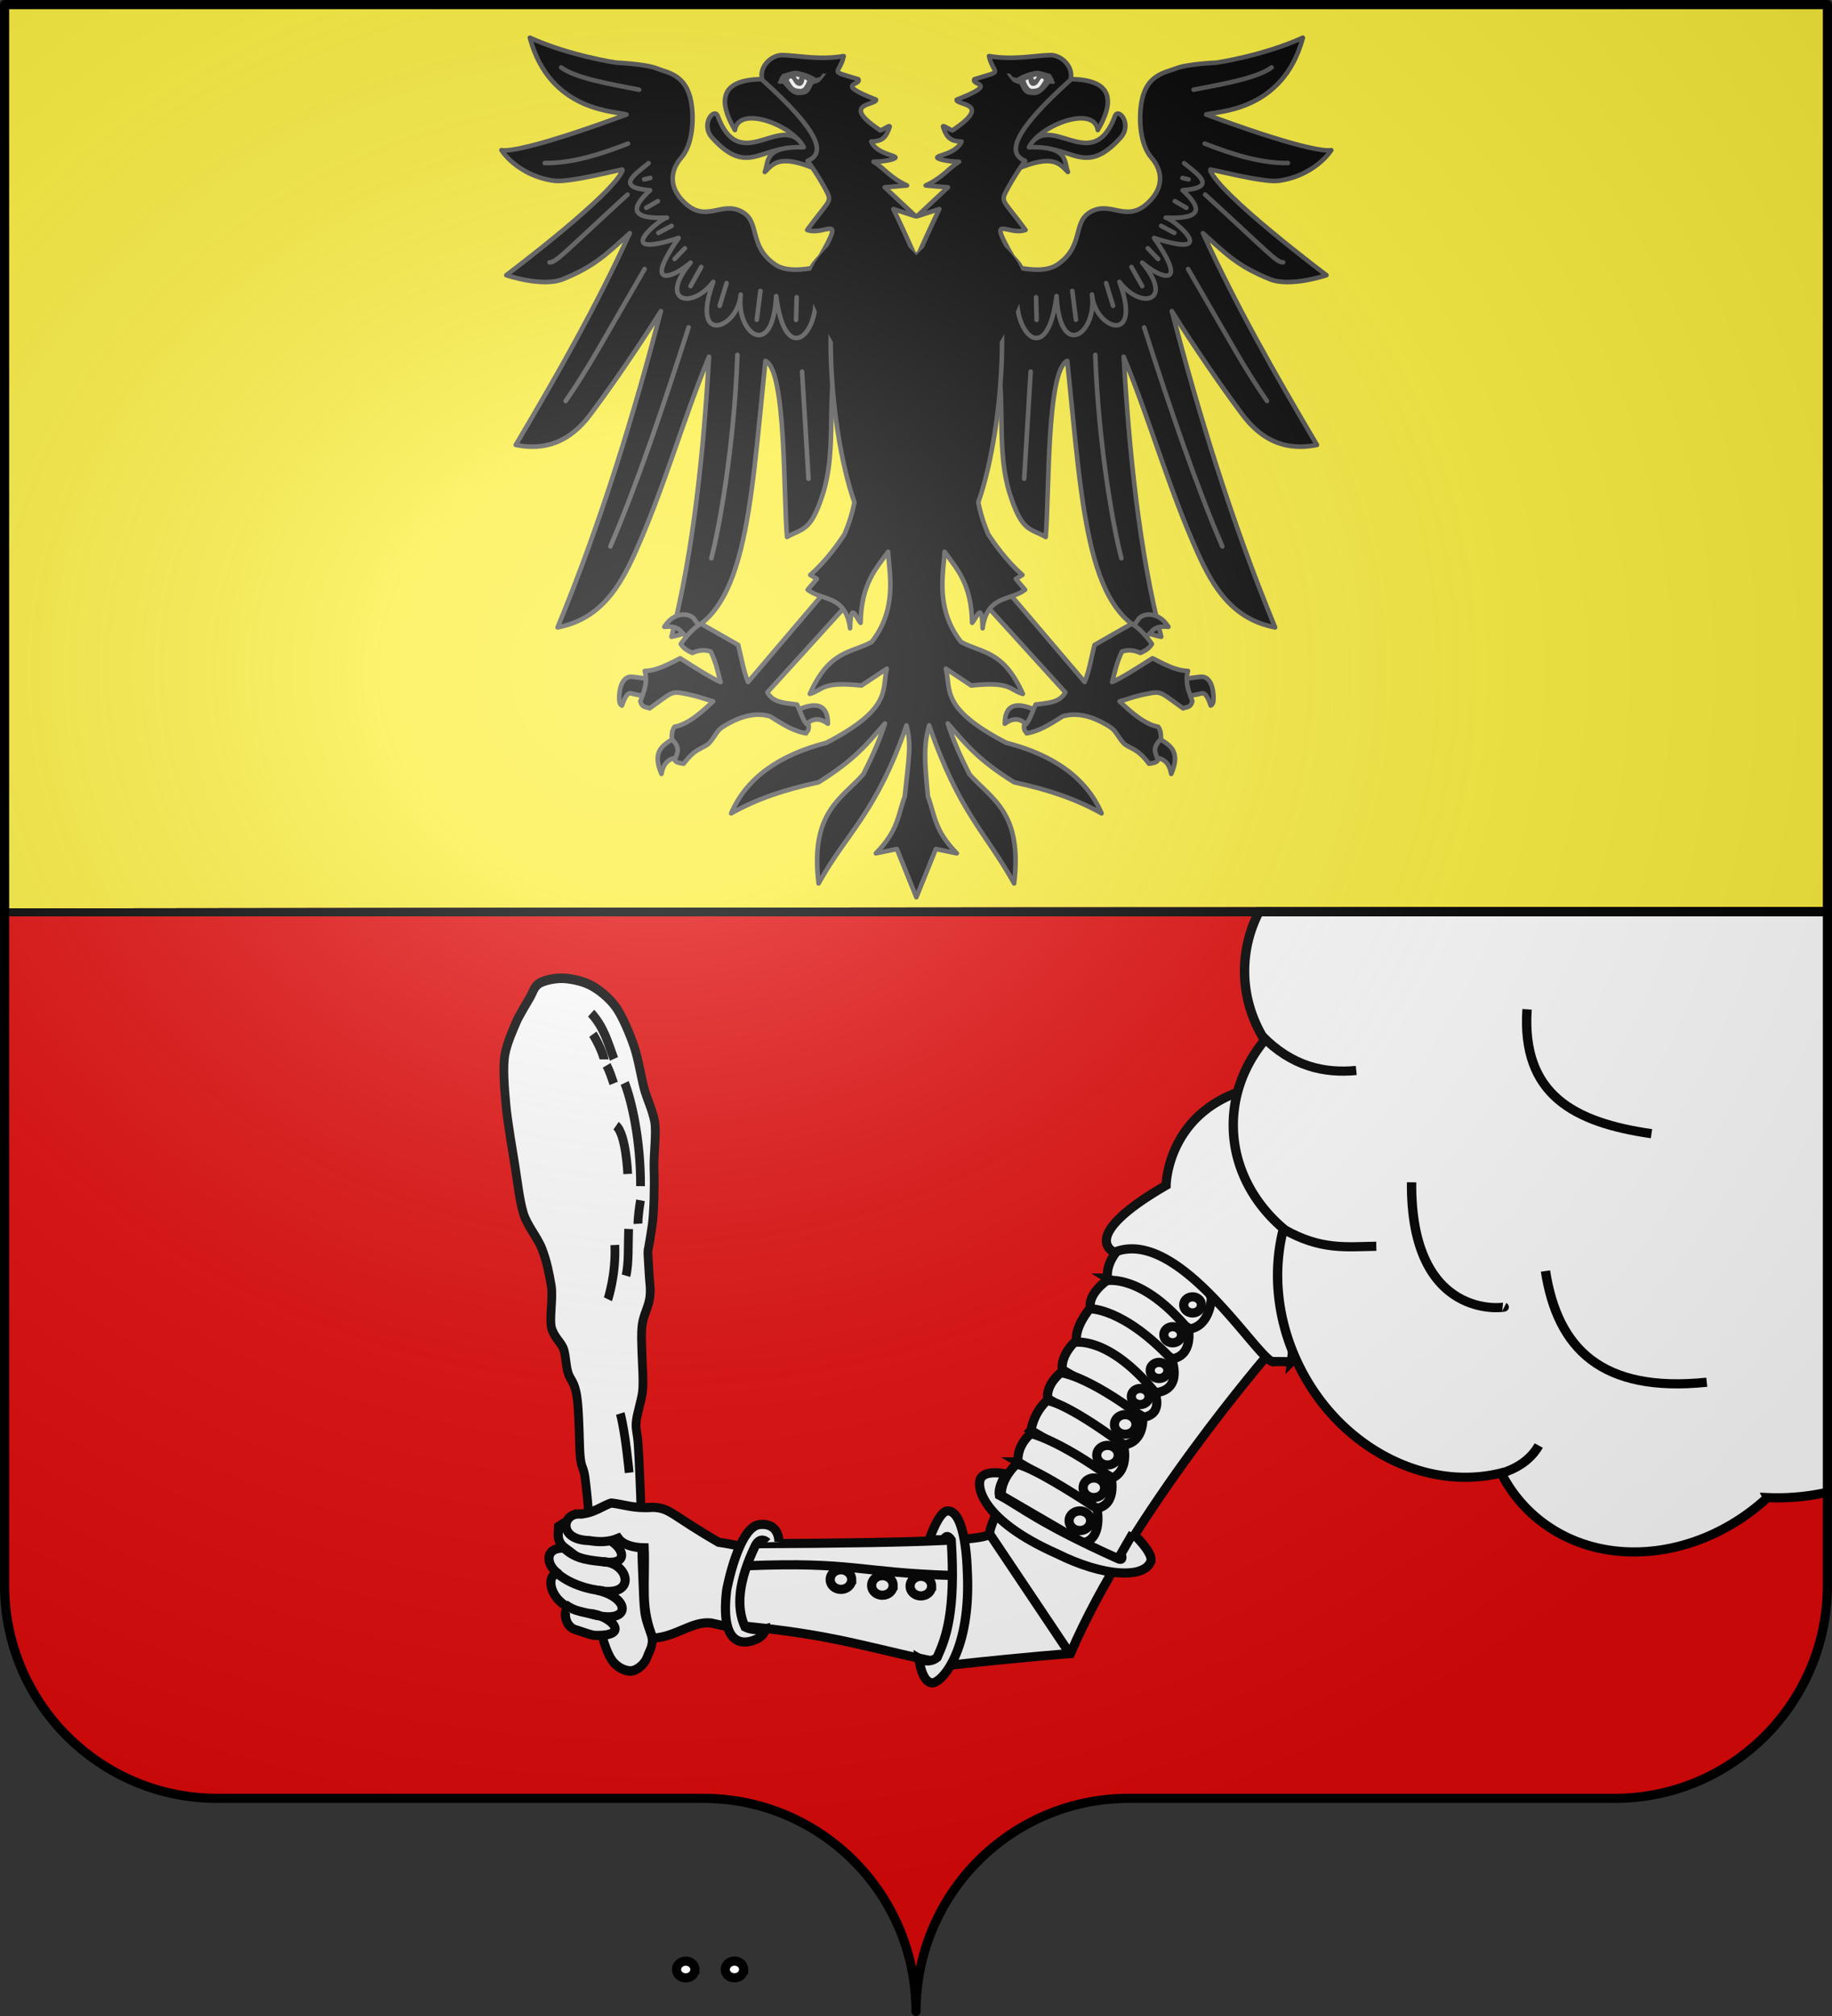 <svg xmlns="http://www.w3.org/2000/svg" xmlns:xlink="http://www.w3.org/1999/xlink" width="600" height="660" version="1.0"><rect width="100%" height="100%" fill="#333333" stroke="none"/><defs><radialGradient xlink:href="#a" id="d" cx="285.186" cy="200.448" r="300" fx="285.186" fy="200.448" gradientTransform="matrix(1.551 0 0 1.35 -227.894 -51.264)" gradientUnits="userSpaceOnUse"/><linearGradient id="a"><stop offset="0" style="stop-color:#fff;stop-opacity:.314"/><stop offset=".19" style="stop-color:#fff;stop-opacity:.251"/><stop offset=".6" style="stop-color:#6b6b6b;stop-opacity:.125"/><stop offset="1" style="stop-color:#000;stop-opacity:.125"/></linearGradient></defs><g style="display:inline"><path d="M300 658.5c0-38.505 31.203-69.754 69.65-69.754h159.2c38.447 0 69.65-31.25 69.65-69.754V1.5H1.5v517.492c0 38.504 31.203 69.754 69.65 69.754h159.2c38.447 0 69.65 31.25 69.65 69.753" style="fill:#e20909;fill-opacity:1;fill-rule:nonzero;stroke:none"/><path d="M1.5 1.5v295.906l177.406-.219c97.58-.11 231.904-.187 298.5-.187H598.5V1.5z" style="fill:#fcef3c;fill-opacity:1;fill-rule:nonzero;stroke:none"/><path d="M540.86 297.829c10.388-.01 27.364-.01 37.725 0 10.36.01 1.861.019-18.888.019-20.748 0-29.225-.01-18.837-.02" style="fill:#000;fill-opacity:1;fill-rule:evenodd;stroke:none"/><path d="M1.5 298.7v-1.3l177.417-.2c97.579-.11 231.904-.2 298.5-.2H598.5v3H1.5z" style="fill:#000;fill-opacity:1;fill-rule:evenodd;stroke:none"/><path d="M1.5 298.7v-1.3l177.417-.2c97.579-.11 231.904-.2 298.5-.2H598.5v3H1.5z" style="fill:#000;fill-opacity:1;fill-rule:evenodd;stroke:none"/></g><g style="display:inline"><g style="stroke:#000;stroke-width:3;stroke-miterlimit:4;stroke-opacity:1;stroke-dasharray:none"><g style="fill:#fff;stroke:#000;stroke-width:4.235;stroke-miterlimit:4;stroke-opacity:1;stroke-dasharray:none"><path d="M419.688 278.121c-1.523-5.75-2.103-14.419-2.902-21.116-.8-6.697-2.525-19.476-2.857-26.786s-.701-16.903.714-22.5c1.415-5.596 5.417-12.262 6.428-14.285 1.012-2.024 5.834-8.512 7.143-10.358 1.31-1.845 1.929-3.886 3.929-5.357 2-1.47 7.225-2.258 11.071-2.143s9.954 1.516 13.929 3.572 8.588 5.754 11.786 10c3.197 4.246 6.458 12.706 8.214 18.214s2.79 14.163 3.884 18.929 3.528 9.707 4.286 14.866-1.342 14.688-1.43 21.34c-.086 6.65-1.068 18.985-2.187 24.24-1.118 5.256-2.472 10.715-2.723 11.384-.125.335-.016 4.882.008 10.03.025 5.147.509 6.268-.186 10.372s-3.502 7.764-4.33 11.83c-.829 4.067-.714 7.64-.849 12.143s.184 13.6-.714 17.902-3.129 9.227-3.705 12.768c-.577 3.54.314 4.464.402 10.625s-.01 19.997-.224 28.571-.842 21.336-.803 28.572c.038 7.235-.468 15.3.625 19.642 1.133 4.503 2.816 7.461 2.366 10.313s-1.705 4.074-2.991 6.83-5.427 5.603-8.393 5.268-5.63-1.898-7.679-4.196c-2.048-2.299-3.782-7.16-5.134-12.768-1.351-5.608-1.742-16.313-2.366-24.732-.623-8.42-.846-29.543-1.339-37.098-.493-7.556-.438-9.337-1.652-12.634s-.613-11.054-.58-15.983c.032-4.928.305-12.983-.67-17.589s-2.467-5.045-3.348-8.303-.627-8.277-1.696-10.893c-1.07-2.616-3.66-4.577-5-8.572-1.341-3.994 1.443-13.596.714-19.285-.73-5.69-1.614-11-3.572-16.429-1.957-5.43-6.647-10.633-8.17-16.384z" style="fill:#fff;fill-rule:evenodd;stroke:#000;stroke-width:4.235;stroke-linecap:butt;stroke-linejoin:miter;stroke-miterlimit:4;stroke-opacity:1;stroke-dasharray:none" transform="matrix(.676 -.041 .037 .74 -122.614 208.51)"/><g style="fill:#fff;stroke:#000;stroke-width:4.235;stroke-miterlimit:4;stroke-opacity:1;stroke-dasharray:none"><path d="M457.277 191.782c5.814 6.432 7.496 13.691 9.91 20.803M457.634 201.112c4.107 7.076 4.821 11.427 4.821 11.429M463.527 215.22c1.3 2.723 2.106 5.446 2.946 8.169M471.786 223.478c2.85 7.648 6.434 25.746 5.178 45.938M466.607 242.094c4.643 3.93 4.464 21.607 4.464 21.607M476.607 275.666c-1.786 7.517-1.786 10.268-1.786 10.268M470.179 287.987c-.69 7.027-.658 15.21-2.411 20.536M463.125 294.684c-.065 13.085-4.64 23.744-4.643 23.75M461.696 369.148c2.073 8.914 2.856 26.3 2.858 26.34" style="fill:#fff;fill-rule:evenodd;stroke:#000;stroke-width:4.235;stroke-linecap:butt;stroke-linejoin:miter;stroke-miterlimit:4;stroke-opacity:1;stroke-dasharray:none" transform="matrix(.676 -.041 .037 .74 -122.614 208.51)"/></g></g><g style="stroke:#000;stroke-width:3;stroke-miterlimit:4;stroke-opacity:1;stroke-dasharray:none"><path d="M258.329 496.073c-3.928.357-5.945.61-10.458 3.638.005 2.39-.964 4.781 2.216 7.166-6.88-.608-6.728 5.431-2.059 8.51-4.035-.87-4.15 7.394 3.658 11.158-2.3-.756-2.357 5.232 1.233 6.825 2.512.75 4.105 1.492 6.446 2.003 12.782.556 5.384-6.644-1.324-7.147 13.539 4.253 13.93-4.996 2.551-7.602 13.106 2.684 10.406-8.986 1.952-9.339 10.044 1.563 5.816-7.048-1.388-8.224l-3.923-2.102z" style="fill:#fff;fill-opacity:1;fill-rule:evenodd;stroke:#000;stroke-width:3;stroke-linecap:butt;stroke-linejoin:miter;stroke-miterlimit:4;stroke-opacity:1;stroke-dasharray:none;display:inline" transform="translate(-64.914)"/><path d="M250.063 507.198c3.855 3.428 8.075 3.578 13.335 4.21M247.283 514.934c3.81 3.486 10.338 5.551 15.364 5.92M249.936 525.24c3.587 2.566 5.77 2.318 10.53 3.615" style="fill:none;stroke:#000;stroke-width:3;stroke-linecap:butt;stroke-linejoin:miter;stroke-miterlimit:4;stroke-opacity:1;stroke-dasharray:none" transform="translate(-64.914)"/></g><path d="M254.419 495.66c-5.47.008-6.636 8.433 3.36 8.692 3.324.543 6.418.57 9.625-.761 1.573 2.187 4.91 3.074 8.487 3.145.19 4.83-.098 10.82.021 15.836.122 5.092 1.044 9.287 2.811 13.73 7.62-.361 12.902-5.694 19.119-4.954 24.432 5.26-2.475 1.705 24.12-1.482l15.55-20.778c-20.308.464-24.2-2.187-37.227-4.183-15.596-8.992-15.778-11.205-21.51-11.431-6.412.469-9.438-.94-13.615-1.413-2.323.553-6.197 3.7-10.741 3.598z" style="fill:#fff;fill-opacity:1;fill-rule:evenodd;stroke:#000;stroke-width:3;stroke-linecap:butt;stroke-linejoin:miter;stroke-miterlimit:4;stroke-opacity:1;stroke-dasharray:none;display:inline" transform="translate(-64.914)"/><g style="fill:#fff;stroke:#000;stroke-width:3.792;stroke-miterlimit:4;stroke-opacity:1;stroke-dasharray:none"><path d="M357.407 214.952c88.218-.306 99.03-1.884 101.8-3.898-1.225-9.19 57.504-102.846 63.323-128.882l52.629 53.95s-57.785 66.527-82.596 124.42c0 0-18.046 1.291-49.121 4.66-34.614-6.738-46.512-12.605-90.315-16.587z" style="fill:#fff;fill-opacity:1;fill-rule:evenodd;stroke:#000;stroke-width:3.792;stroke-linecap:butt;stroke-linejoin:miter;stroke-miterlimit:4;stroke-opacity:1;stroke-dasharray:none" transform="matrix(.791 -.001 .001 .791 -39.285 335.745)"/><path d="M367.031 214.35s-2.76-2.813-4.925 1.41c-7.129 14.753-7.953 25.546-4.284 33.601 3.79 1.95 8.446.783 8.446.783s-.059 2.682-3.95 4.384c-1.733.758-15.337 6.712-12.088-20.362 0 0 4.982-26.989 14.08-27.205 7.902-.584 7.609 7.205 7.609 7.205M434.134 213.4h5.667c.953-.53 1.484-2.835 3.446.077 1.88 29.833-2.221 40.54-5.89 48.596-3.574 2.924-7.527.476-7.527.476s.96 9.652 5.355 10.052c3.707.337 16.536-12.892 14.666-47.012 0 0-.49-24.377-8.107-24.142-3.692.116-7.61 11.953-7.61 11.953zM508.077 105.153l34.186 21.1c8.447-1.517 8.796-12.697 8.796-12.697-6.876-22.4-34.528-22.543-39.091-19.467 0 0-4.54 5-3.89 11.064z" style="fill:#fff;fill-opacity:1;fill-rule:evenodd;stroke:#000;stroke-width:3.792;stroke-linecap:butt;stroke-linejoin:miter;stroke-miterlimit:4;stroke-opacity:1;stroke-dasharray:none" transform="matrix(.791 -.001 .001 .791 -39.285 335.745)"/><g style="fill:#fff;stroke:#000;stroke-width:3.792;stroke-miterlimit:4;stroke-opacity:1;stroke-dasharray:none"><path d="m500.617 114.223 34.087 21.298c8.447-1.517 6.614-12.003 6.614-12.003-19.278-23.392-33.834-20.36-33.834-20.36s-7.517 5-6.867 11.065z" style="fill:#fff;fill-opacity:1;fill-rule:evenodd;stroke:#000;stroke-width:3.792;stroke-linecap:butt;stroke-linejoin:miter;stroke-miterlimit:4;stroke-opacity:1;stroke-dasharray:none" transform="matrix(.791 -.001 .001 .791 -39.045 338.177)"/><path d="M181.5 70.052a1.623 1.463 0 1 1-3.245 0 1.623 1.463 0 1 1 3.246 0z" style="fill:#fff;fill-opacity:1;stroke:#000;stroke-width:1.688;stroke-miterlimit:4;stroke-opacity:1;stroke-dasharray:none" transform="matrix(1.777 -.003 .003 1.777 64.208 312.999)"/></g><path d="m495.207 131.117 33.046 21.479c11.225-1.516 6.337-13.785 6.337-13.785-20.259-21.569-33.896-20.951-33.896-20.951s-6.137 7.192-5.487 13.257z" style="fill:#fff;fill-opacity:1;fill-rule:evenodd;stroke:#000;stroke-width:3.792;stroke-linecap:butt;stroke-linejoin:miter;stroke-miterlimit:4;stroke-opacity:1;stroke-dasharray:none" transform="matrix(.791 -.001 .001 .791 -39.285 335.745)"/><path d="M181.5 70.052a1.623 1.463 0 1 1-3.245 0 1.623 1.463 0 1 1 3.246 0z" style="fill:#fff;fill-opacity:1;stroke:#000;stroke-width:1.688;stroke-miterlimit:4;stroke-opacity:1;stroke-dasharray:none" transform="matrix(1.777 -.003 .003 1.777 59.747 324.679)"/><path d="M597.656 211.875c-.69.018-1.394.028-2.062.063-5.458.284-10.166 1.089-14.25 2.312-25.953 7.772-26.188 31.375-26.188 31.375-29.384 17.002-16.937 21.906-16.937 21.906 21.883-8.834 48.76 38.363 52.406 35.781l5.563.063a395 395 0 0 0 2.312-42.656v-31.406z" style="fill:#fff;fill-opacity:1;fill-rule:evenodd;stroke:#000;stroke-width:3;stroke-linecap:butt;stroke-linejoin:miter;stroke-miterlimit:4;stroke-opacity:1;stroke-dasharray:none" transform="matrix(1 0 0 1 -173.244 142.428)"/><path d="m489.314 143.042 33.79 19.71c8.446-1.516 4.331-10.613 4.331-10.613-19.277-23.392-33.14-20.36-33.14-20.36s-5.63 5.199-4.981 11.263z" style="fill:#fff;fill-opacity:1;fill-rule:evenodd;stroke:#000;stroke-width:3.792;stroke-linecap:butt;stroke-linejoin:miter;stroke-miterlimit:4;stroke-opacity:1;stroke-dasharray:none" transform="matrix(.791 -.001 .001 .791 -39.285 335.745)"/><path d="m483.25 154.955 31.797 19.251c8.448-1.516 7.549-11.38 7.549-11.38-23.72-17.878-33.905-18.521-33.905-18.521s-6.091 4.585-5.442 10.65z" style="fill:#fff;fill-opacity:1;fill-rule:evenodd;stroke:#000;stroke-width:3.792;stroke-linecap:butt;stroke-linejoin:miter;stroke-miterlimit:4;stroke-opacity:1;stroke-dasharray:none" transform="matrix(.791 -.001 .001 .791 -39.285 335.745)"/><path d="m476.318 168.168 33.79 19.71c7.221-3.507 4.484-13.677 4.484-13.677-24.79-18.338-31.607-18.369-31.607-18.369s-5.172 4.127-6.667 12.336z" style="fill:#fff;fill-opacity:1;fill-rule:evenodd;stroke:#000;stroke-width:3.792;stroke-linecap:butt;stroke-linejoin:miter;stroke-miterlimit:4;stroke-opacity:1;stroke-dasharray:none" transform="matrix(.791 -.001 .001 .791 -39.285 335.745)"/><path d="m470.892 181.19 32.717 19.25c8.448-1.516 5.864-12.604 5.864-12.604-22.187-16.04-33.14-18.369-33.14-18.369s-5.784 4.28-5.44 11.723z" style="fill:#fff;fill-opacity:1;fill-rule:evenodd;stroke:#000;stroke-width:3.792;stroke-linecap:butt;stroke-linejoin:miter;stroke-miterlimit:4;stroke-opacity:1;stroke-dasharray:none" transform="matrix(.791 -.001 .001 .791 -39.285 335.745)"/><path d="m463.972 195.026 33.79 19.71c8.447-1.516 5.863-14.136 5.863-14.136-29.692-19.564-33.446-18.37-33.446-18.37s-6.397 5.659-6.207 12.796z" style="fill:#fff;fill-opacity:1;fill-rule:evenodd;stroke:#000;stroke-width:3.792;stroke-linecap:butt;stroke-linejoin:miter;stroke-miterlimit:4;stroke-opacity:1;stroke-dasharray:none" transform="matrix(.791 -.001 .001 .791 -39.285 335.745)"/><path d="M181.5 70.052a1.623 1.463 0 1 1-3.245 0 1.623 1.463 0 1 1 3.246 0z" style="fill:#fff;fill-opacity:1;stroke:#000;stroke-width:1.386;stroke-miterlimit:4;stroke-opacity:1;stroke-dasharray:none" transform="matrix(2.165 -.003 .003 2.165 -31.392 335.908)"/><path d="M181.5 70.052a1.623 1.463 0 1 1-3.245 0 1.623 1.463 0 1 1 3.246 0z" style="fill:#fff;fill-opacity:1;stroke:#000;stroke-width:1.386;stroke-miterlimit:4;stroke-opacity:1;stroke-dasharray:none" transform="matrix(2.165 -.003 .003 2.165 -26.925 325.238)"/><path d="M181.5 70.052a1.623 1.463 0 1 1-3.245 0 1.623 1.463 0 1 1 3.246 0z" style="fill:#fff;fill-opacity:1;stroke:#000;stroke-width:1.386;stroke-miterlimit:4;stroke-opacity:1;stroke-dasharray:none" transform="matrix(2.165 -.003 .003 2.165 -21.124 315.173)"/><path d="M181.5 70.052a1.623 1.463 0 1 1-3.245 0 1.623 1.463 0 1 1 3.246 0z" style="fill:#fff;fill-opacity:1;stroke:#000;stroke-width:1.688;stroke-miterlimit:4;stroke-opacity:1;stroke-dasharray:none" transform="matrix(1.777 -.003 .003 1.777 53.569 333.224)"/><path d="M181.5 70.052a1.623 1.463 0 1 1-3.245 0 1.623 1.463 0 1 1 3.246 0z" style="fill:#fff;fill-opacity:1;stroke:#000;stroke-width:1.386;stroke-miterlimit:4;stroke-opacity:1;stroke-dasharray:none" transform="matrix(2.165 -.003 .003 2.165 -35.98 346.698)"/><path d="M181.5 70.052a1.623 1.463 0 1 1-3.245 0 1.623 1.463 0 1 1 3.246 0z" style="fill:#fff;fill-opacity:1;stroke:#000;stroke-width:1.386;stroke-miterlimit:4;stroke-opacity:1;stroke-dasharray:none" transform="matrix(2.165 -.003 .003 2.165 -88.05 368.1)"/><path d="M181.5 70.052a1.623 1.463 0 1 1-3.245 0 1.623 1.463 0 1 1 3.246 0z" style="fill:#fff;fill-opacity:1;stroke:#000;stroke-width:1.386;stroke-miterlimit:4;stroke-opacity:1;stroke-dasharray:none" transform="matrix(2.165 -.003 .003 2.165 -100.653 367.877)"/><path d="M181.5 70.052a1.623 1.463 0 1 1-3.245 0 1.623 1.463 0 1 1 3.246 0z" style="fill:#fff;fill-opacity:1;stroke:#000;stroke-width:1.386;stroke-miterlimit:4;stroke-opacity:1;stroke-dasharray:none" transform="matrix(2.165 -.003 .003 2.165 -114.226 365.959)"/><path d="M181.5 70.052a1.623 1.463 0 1 1-3.245 0 1.623 1.463 0 1 1 3.246 0z" style="fill:#fff;fill-opacity:1;stroke:#000;stroke-width:1.626;stroke-miterlimit:4;stroke-opacity:1;stroke-dasharray:none" transform="rotate(-.113 261660.068 46692.496)scale(1.845)"/><path d="M181.5 70.052a1.623 1.463 0 1 1-3.245 0 1.623 1.463 0 1 1 3.246 0z" style="fill:#fff;fill-opacity:1;stroke:#000;stroke-width:1.626;stroke-miterlimit:4;stroke-opacity:1;stroke-dasharray:none" transform="rotate(-.113 261661.52 54788.224)scale(1.845)"/><path d="M358.49 224.05c44.185-1.733 45.918 2.815 85.122 4.115" style="fill:#fff;fill-opacity:1;fill-rule:evenodd;stroke:#000;stroke-width:3.792;stroke-linecap:butt;stroke-linejoin:miter;stroke-miterlimit:4;stroke-opacity:1;stroke-dasharray:none" transform="matrix(.791 -.001 .001 .791 -39.285 335.745)"/><path d="m459.207 211.054 33.14 49.6" style="fill:#fff;fill-rule:evenodd;stroke:#000;stroke-width:3.792;stroke-linecap:butt;stroke-linejoin:miter;stroke-miterlimit:4;stroke-opacity:1;stroke-dasharray:none" transform="matrix(.791 -.001 .001 .791 -39.285 335.745)"/><path d="m518.45 210.81-4.924 8.498s1.455 3.196-1.216 1.991c-32.756-14.764-40.208-21.619-49.117-26.34-.644-3.808 2.902-8.744 2.902-8.744s-8.595-2.043-10.647 1.864c-1.73 3.295.238 17.166 31.45 31.076 19.604 9.802 36.266 10.43 38.966 3.304 1.307-3.455-7.415-11.65-7.415-11.65z" style="fill:#fff;fill-opacity:1;fill-rule:evenodd;stroke:#000;stroke-width:3.792;stroke-linecap:butt;stroke-linejoin:miter;stroke-miterlimit:4;stroke-opacity:1;stroke-dasharray:none" transform="matrix(.791 -.001 .001 .791 -39.285 335.745)"/><path d="M181.5 70.052a1.623 1.463 0 1 1-3.245 0 1.623 1.463 0 1 1 3.246 0z" style="fill:#fff;fill-opacity:1;stroke:#000;stroke-width:1.688;stroke-miterlimit:4;stroke-opacity:1;stroke-dasharray:none" transform="matrix(1.777 -.003 .003 1.777 70.723 303.224)"/></g></g><path d="m597.313 487.844-.094-70.25c-.041-36.27-.062-78.536-.094-119.594h-182.75c-2.973 5.92-4.625 12.496-4.625 19.406 0 8.206 2.333 15.898 6.438 22.625-6.324 7.798-10.063 17.406-10.063 27.781 0 13.329 6.193 25.344 16.094 33.938-3.456 13.585-2.265 29.143 4.469 43.781 12.677 27.559 40.602 42.436 65.28 36.188 2.8 5.66 6.702 10.765 11.72 14.969 20.351 17.05 51.872 13.596 73.625-6.907a71.1 71.1 0 0 0 20-1.937z" style="fill:#fff;fill-opacity:1;fill-rule:evenodd;stroke:#000;stroke-width:3;stroke-miterlimit:4;stroke-opacity:1;stroke-dasharray:none" transform="matrix(1.022 0 0 1 -11.153 .5)"/><path d="M415.208 338.499c9.718 10.2 20.077 12.45 30.335 11.455M422.372 401.983c11.82 6.836 19.852 5.681 29.593 5.515M491.934 481.861c5.785-1.843 9.7-4.871 12.092-9.122M463.265 386.561c-.377 45.755 30.11 41.008 29.723 40.817M506.171 415.61c3.88 25.427 17.99 39.952 51.698 36.407M500.273 329.923c-1.805 27.956 15.058 37.076 39.881 40.729" style="fill:none;stroke:#000;stroke-width:3;stroke-linecap:butt;stroke-linejoin:miter;stroke-miterlimit:4;stroke-opacity:1;stroke-dasharray:none" transform="matrix(1.022 0 0 1 -11.153 .5)"/><g transform="matrix(.477 0 0 .477 158.56 6.918)"><use xlink:href="#c" width="600" height="660" transform="matrix(-1 0 0 1 593.529 0)"/><g id="c"><path d="M219.94 88.61c4.065 1.023 5.411-10.566-3.713-6.753-15.738-14.861-41.405 22.284-55.942-16.939-2.537-5.633-11.858 6.042-3.754 15.075 26.265 29.271 34.959 1.46 63.41 8.618" style="color:#000;fill:#000;fill-opacity:1;fill-rule:nonzero;stroke:#505050;stroke-width:3.147;stroke-linecap:round;stroke-linejoin:round;stroke-miterlimit:4;stroke-opacity:1;stroke-dasharray:none;stroke-dashoffset:0;marker:none;visibility:visible;display:inline;overflow:visible"/><path d="m233.616 50.407-4.714 51.619c-26.355-11.39-30.5-3.987-36.192 1.502 2.865-6.7-1.218-17.821 26.74-16.97-7.655-15.174-44.593-29.273-47.27-11.808-13.675-23.479-6.91-35.112 20.249-34.926z" style="color:#000;fill:#000;fill-opacity:1;fill-rule:nonzero;stroke:#505050;stroke-width:3.147;stroke-linecap:round;stroke-linejoin:round;stroke-miterlimit:4;stroke-opacity:1;stroke-dasharray:none;stroke-dashoffset:0;marker:none;visibility:visible;display:inline;overflow:visible"/><path d="M247.82 210.3c11.77 26.145 23.05 35.827 20.44 35.629 30.327 17.463 40.248 21.056 43.9 22.974-15.292-68.405 22.774-27.514-31.17-139.937l15.344 4.997-21.276-19.908 15.272-1.26c-12.045-5.608-15.409-11.76-22.95-16.287 8.806-.122 14.26-1.83 14.94-2.657 1.444-1.755-12.95-2.567-16.56-11.203 7.194-.224 9.987-2.138 12.644-9.957.812-2.389-6.608 3.519-6.73 2.071-28.125-18.842-1.839-16.963-2.589-20.83-29.9-11.717-9.347-9.712-12.226-14.08-21.394-6.466-12.86-2.584-9.994-15.846-16.741 2.892-31.555-.477-42.074-.683-7.602-.156-16.202 8.001-13.911 16.934 39.5 35.454 44.013 50.595 31.162 55.653 5.79 7.54 13.035 20.205 14.217 23.287 1.99 5.187-1.22 6.073-14.452 24.142 12.375 4.32 26.683-12.66 8.873 18.321-14.194 14.922-.6 8.583 6.091 7.767-.018 10.895 1.662 17.828-15.845 28.387z" style="color:#000;fill:#000;fill-opacity:1;fill-rule:nonzero;stroke:#505050;stroke-width:3.147;stroke-linecap:round;stroke-linejoin:round;stroke-miterlimit:4;stroke-opacity:1;stroke-dasharray:none;stroke-dashoffset:0;marker:none;visibility:visible;display:inline;overflow:visible"/><path d="m223.091 41.543-9.159-7.264-5.938 7.38 8.72 7.89z" style="fill:#fff;fill-opacity:1;fill-rule:nonzero;stroke:none"/><path d="M232.77 35.735c.34.517 1.364.463 2.292-.161-1.253 1.977-2.677 3.987-4.837 6.139-1.528.865-2.93 1.255-4.308 1.547-.766 1.454-1.685 3.75-2.464 4.745-1.983 2.534-3.97 2.587-6.956 2.821-4.25.333-6.96-2.615-11.47-7.896-.263-.308-1.776.285-1.973.19-.469-.23-1.864-.241-1.413-1.178.17-.354.726-.867.799-1.479.146-1.22 1.437-2.955 1.526-3.081 1.206-1.693.07-.908 1.608-1.329 1.733-.475 6.177-2.04 8.215-1.99 3.273.077 10.69 2.45 13.967 4.936.4.303.993-.53 1.411-.365 1.428.564 2.674-2.137 3.602-2.9m-10.902 5.08c-2.57-1.331-4.353-2.15-6.208-2.518-.47-.093-.937-.303-1.431-.315-.154-.003-.142.284-.086.427.132.337.306 1.134 1.629 1.719.52.23.562-1.432.81-1.542.945-.419 3.445.155 3.298 1.418-.643 5.546-4.38 5.145-6.367 2.94-.716-.793-1.862-3.35-2.648-3.57-1.379-.386-1.613 1.261-1.66 1.214 2.674 4.218 3.16 5.433 6.276 5.767 2.148.23 3.89 1.152 6.387-5.54" style="fill:#505050;fill-opacity:1;fill-rule:nonzero;stroke:none;stroke-width:7.631;marker:none;visibility:visible;display:inline;overflow:visible"/><path d="m240.532 182.258-1.39-15.317c-10.863 1.484-28.921 7.445-39.619-.1-18.506-13.052-9.45-29.399-23.091-36.319s-23.66 7.746-38.155-5.335c-13.26-11.967-9.331-24.17-2.935-31.448 7.845-8.925 8.915-26.569 6.815-38.232-3.407-18.92-15.993-19.992-23.7-23.061-7.705-3.07-27.748-3.951-27.748-3.951-.047 0-31.846-4.636-59.31-17.115 13.752 51.234 59.346 50.356 66.356 52.714-59.877 22.092-80.837 25.509-85.867 24.475 7.01 10.296 21.11 19.285 36.77 21.044 10.709 1.202 46.808-8.406 46.544-7.724-5.503 16.54-80.001 72.477-80.001 72.477s24.905 8.488 39.05 2.665c21.315-8.773 28.642-16.02 45.767-31.517-23.752 51.52-48.043 94.157-78.311 145.359 13.578 2.678 33.37 2.815 50.97-20.563 22.402-29.754 44.522-64.604 48.703-71.299-18.181 69.295-40.4 143.08-70.937 217.077 29.483-5.625 42.697-27.98 52.968-50.726 20-44.292 32.805-90.958 50.99-135.047-3.57 63.516-10.612 133.72-25.775 192.206 51.391-9.232 53.907-87.05 64.507-189.335 14.337 6.397 12.307 92.42 14.822 120.875 10.527-6.218 16.227-2.948 24.74-29.974 8.513-27.027 3.706-57.74 7.618-86.301l19.336-41.002z" style="color:#000;fill:#000;fill-opacity:1;fill-rule:nonzero;stroke:#505050;stroke-width:3.147;stroke-linecap:round;stroke-linejoin:round;stroke-miterlimit:4;stroke-opacity:1;stroke-dasharray:none;stroke-dashoffset:0;marker:none;visibility:visible;display:inline;overflow:visible"/><path d="M41.613 97.388c18.206.232 37.52-5.626 57.172-13.348M98.458 119.045c-43.912 40.197-49.046 46.664-53.512 46.483M55.993 260.719c16.273-23.512 25.813-41.837 54.18-90.566M86.679 360.542c18.024-41.993 35.534-93.647 53.696-150.34M155.986 368.635c5.137-19.248 15.61-75.53 17.929-139.576M222.729 314.065l-4.444-73.515M114.047 107.643l-4.17.97M119.273 123.573l-7.893 4.525M128.705 140.542l-9.084 4.801M137.858 155.895l-7.093 7.364M149.06 168.754l-7.338 13.136M166.459 179.836l-4.75 15.56M189.686 185.193l-2.48 19.739M214.588 189.488l-.413 15.56M106.402 47.072c-19.458-3.8-43.493-7.844-53.525-15.263" style="fill:none;stroke:#505050;stroke-width:3.147;stroke-linecap:round;stroke-linejoin:round;stroke-miterlimit:4;stroke-opacity:1;stroke-dasharray:none;stroke-dashoffset:0;marker:none;visibility:visible;display:inline;overflow:visible"/><path d="M112.914 97.485c-9.833 8.044-23.152 16.72 1.038 18.585-13.506 12.31-13.76 20.015 11.609 18.816-4.197.057-39.707 29.365 7.98 13.944-24.754 35.324-3.924 27.483 8.186 16.923-22.326 26.666.857 32.681 15.593 13.183-16.175 43.975 16.937 32.643 18.853 8.727-3.637 26.434 21.927 45.964 24.344 1.063 6.064 47.409 27.79 28.172 27.268.047" style="fill:none;stroke:#505050;stroke-width:3.147;stroke-linecap:round;stroke-linejoin:round;stroke-miterlimit:4;stroke-opacity:1;stroke-dasharray:none;stroke-dashoffset:0;marker:none;visibility:visible;display:inline;overflow:visible"/><path d="M114.2 464.091c.084-.292 2.085-12.159 2.064-12.057s-13.546-2.276-15.968-2.027c-4.137.425-7.066 4.785-7.556 13.083-.008 2.773-.157 5.669 1.894 6.657 3.739-11.102 6.03-8.193 8.332-7.836 2.781.43 11.15 2.473 11.235 2.18M150.274 418.611l-8.262 7.16-6.546-6.553c-2.03-2.953-6.109-4.155-11.763-3.5 7.283-11.587 18.91-9.325 21.127-4.451zM136.443 504.926c6.136-.822 4.932-19.671-3.856-14.1s-18.082 9.102-10.827 25.845c2.007-11.1 8.546-10.922 14.683-11.745M213.559 473.477c15.067-7.147 22.497-4.159 22.46 8.737-6.795-5.036-11.915-3.224-16.174 2.116" style="color:#000;fill:#000;fill-opacity:1;fill-rule:nonzero;stroke:#505050;stroke-width:3.147;stroke-linecap:round;stroke-linejoin:round;stroke-miterlimit:4;stroke-opacity:1;stroke-dasharray:none;stroke-dashoffset:0;marker:none;visibility:visible;display:inline;overflow:visible"/><path d="m264.235 383.925-14.371-11.02-68.651 80.677c-2.982-6.857-4.586-16.789-6.768-25.433l-25.598-14.602c-4.563 2.664-9.383 7.67-13.825 13.936 2.051 3.344 4.966 4.761 7.898 6.14 4.464-1.984 8.712-2.398 12.697-.896 3.987 8.306 4.79 14.17 6.727 20.904-7.312-3.317-16.13-8.993-27.716-16.336-7.443 3.641-15.643 8.562-24.358 8.701.52 1.82.766 3.562.807 5.246.138 5.59-1.978 10.536-3.817 15.562 1.295 4.95 4.488 3.742 6.362 4.864 13.216-9.291 14.212-11.348 20.341-10.78 12.192 2.043 16.088 3.998 23.255 5.987-7.853 7.333-16.926 15.672-26.554 17.467-1.638 2.244-1.907 5.235-1.817 8.42 7.01 7.037 2.96 9.938 2.164 14.577.707 1.498 3.267 1.952 5.968 2.327 7.922-10.388 11.54-9.724 16.876-13.47 3.964-3.87 5.717-9.065 9.54-11.522 12.994-8.349 23.779-10.233 32.921-7.532 10.536 6.706 16.743 10.231 24.732 11.688.526-1.806 2.021-.984 1.784-5.474-3.17-1.02-5.408-8.82-7.966-14.288-7.814-1.141-16.416-.998-20.398-8.39z" style="color:#000;fill:#000;fill-opacity:1;fill-rule:nonzero;stroke:#505050;stroke-width:3.147;stroke-linecap:round;stroke-linejoin:round;stroke-miterlimit:4;stroke-opacity:1;stroke-dasharray:none;stroke-dashoffset:0;marker:none;visibility:visible;display:inline;overflow:visible"/></g><path d="M253.773 159.939c-23.657 6.133-18.56 116.574.487 170.372-2.302 10.887-4.604 16.415-6.906 22.02-3.94 5.845-11.817 17.519-23.422 27.778l4.504 2.71-6.306 7.453c10.184 7.789 26.04 3.42 29.127 26.423.521-18.845 3.654-7.97 7.207-3.727.573-27.27 10.67-37.096 18.917-48.78.644 13.893 6.815 39.192-11.41 61.992-14.25 7.706-28.828 5.39-42.34 35.57 9.312-2.71 8.038-8.763 35.433-5.76l17.417-11.517c-3.594 14.3 4.158 27.11-41.439 50.814-32.237 8.313-54.837 23.873-65.46 48.442 17.603-9.867 36.214-16.17 60.055-21.342 25.2-15.773 32.784-25.791 45.54-40.312-3.624 11.018-7.599 20.546-14.911 34.892-15.34 17.307-36.467 25.987-30.629 74.866 19.319-34.951 39.727-48.386 60.35-108.468 3.606 13.141 1.43 22.926-1.195 48.854-4.704 12.357-4.105 22.973-19.818 38.946l14.413-2.958 13.377 33.129 13.378-33.13 14.413 2.959c-15.713-15.973-15.115-26.589-19.818-38.946-2.625-25.928-2.802-35.713.804-48.854 20.624 60.082 39.032 73.517 58.35 108.468 5.839-48.879-15.288-57.56-30.628-74.866-7.313-14.346-11.287-23.874-14.912-34.892 12.757 14.52 20.34 24.54 45.54 40.312 23.841 5.172 42.453 11.475 60.056 21.342-10.623-24.569-33.223-40.13-65.46-48.442-45.597-23.704-37.845-36.514-41.439-50.814l17.416 11.518c27.396-3.004 26.122 3.05 35.433 5.759-13.511-30.18-28.09-27.864-42.34-35.57-18.224-22.8-12.053-48.099-11.41-61.993 8.248 11.685 18.345 21.511 18.918 48.781 3.552-4.243 6.686-15.118 7.207 3.727 3.086-23.003 18.942-18.634 29.127-26.423l-6.306-7.453 4.504-2.71c-11.605-10.259-19.482-21.933-23.422-27.778-2.302-5.605-4.604-11.133-6.906-22.02 19.047-53.798 24.144-164.24.487-170.372z" style="color:#000;fill:#000;fill-opacity:1;fill-rule:nonzero;stroke:#505050;stroke-width:3.147;stroke-linecap:round;stroke-linejoin:round;stroke-miterlimit:4;stroke-opacity:1;stroke-dasharray:none;stroke-dashoffset:0;marker:none;visibility:visible;display:inline;overflow:visible"/><path d="M252.748 143.325c-20.472 10.236-33.045 28.73-29.89 41.355 7.78 31.118 73.906 123.244 73.906 123.244s66.127-92.126 73.906-123.244c3.156-12.624-9.417-31.119-29.89-41.355s-44.016 17.386-44.016 17.386-23.543-27.622-44.016-17.386" style="fill:#000;stroke:none"/></g></g><g style="display:inline"><path d="M1.5 1.5V518.99c0 38.505 31.203 69.755 69.65 69.755h159.2c38.447 0 69.65 31.25 69.65 69.754 0-38.504 31.203-69.754 69.65-69.754h159.2c38.447 0 69.65-31.25 69.65-69.755V1.5z" style="fill:url(#d);fill-opacity:1;fill-rule:evenodd;stroke:none"/></g><g style="display:inline"><path d="M300 658.5c0-38.504 31.203-69.754 69.65-69.754h159.2c38.447 0 69.65-31.25 69.65-69.753V1.5H1.5v517.493c0 38.504 31.203 69.753 69.65 69.753h159.2c38.447 0 69.65 31.25 69.65 69.754" style="fill:none;stroke:#000;stroke-width:3;stroke-linecap:round;stroke-linejoin:round;stroke-miterlimit:4;stroke-opacity:1;stroke-dasharray:none;stroke-dashoffset:0"/></g></svg>
